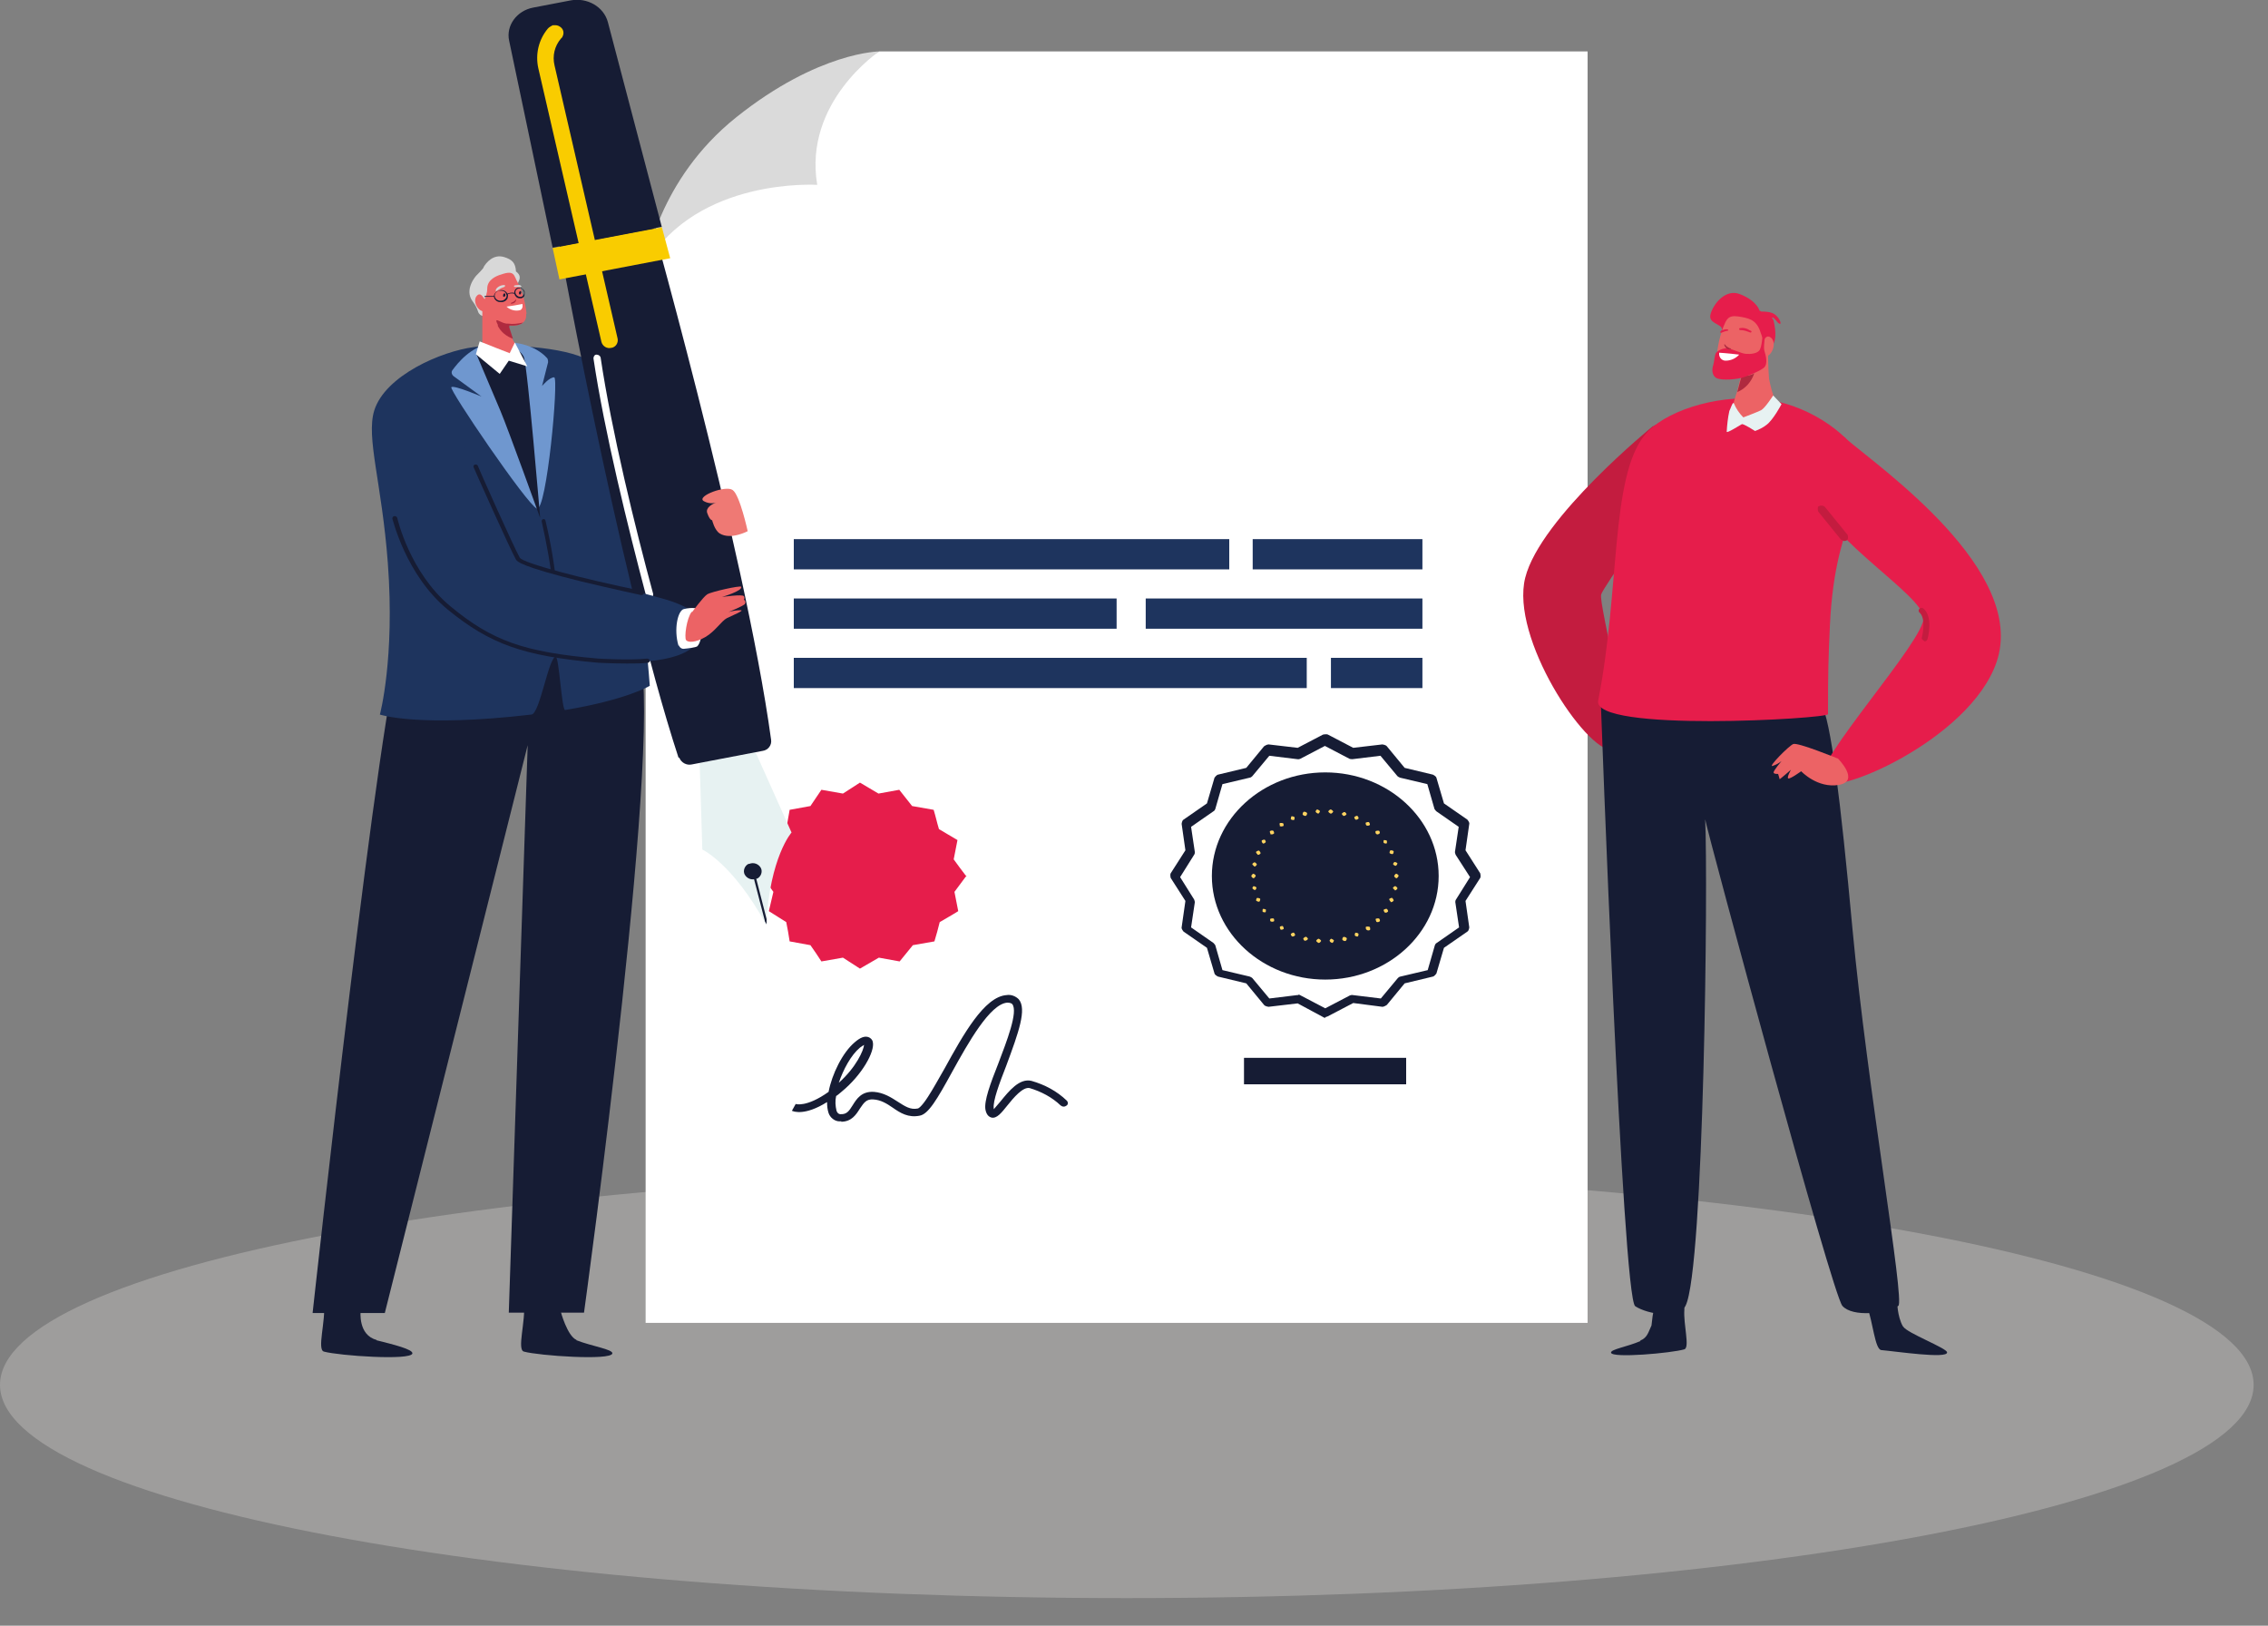 <svg width="60" height="43" viewBox="0 0 60 43" fill="none" xmlns="http://www.w3.org/2000/svg">
<rect x="0" y="0" width="60" height="43" fill="#808080" stroke="none"/>
<g clip-path="url(#clip0_817_14803)">
<path d="M29.81 42.27C46.274 42.27 59.62 39.745 59.62 36.63C59.62 33.515 46.274 30.99 29.81 30.99C13.346 30.99 0 33.515 0 36.63C0 39.745 13.346 42.27 29.81 42.27Z" fill="#9E9D9C"/>
<path d="M23.26 1.36L21.25 2.48L17.66 5.86L17.08 6.99V34.99H42V1.36H23.26Z" fill="white"/>
<path d="M37.2 27.98H32.91V28.68H37.2V27.98Z" fill="#161C34"/>
<path d="M32.52 14.26H21V15.06H32.52V14.26Z" fill="#1E345E"/>
<path d="M37.63 14.26H33.14V15.06H37.63V14.26Z" fill="#1E345E"/>
<path d="M34.57 17.4H21V18.2H34.57V17.4Z" fill="#1E345E"/>
<path d="M37.63 17.4H35.21V18.2H37.63V17.4Z" fill="#1E345E"/>
<path d="M29.54 15.83H21V16.63H29.54V15.83Z" fill="#1E345E"/>
<path d="M37.63 15.83H30.31V16.63H37.63V15.83Z" fill="#1E345E"/>
<path d="M35.06 25.91C33.41 25.91 32.06 24.68 32.06 23.17C32.06 21.66 33.41 20.43 35.06 20.43C36.71 20.43 38.06 21.66 38.06 23.17C38.06 24.68 36.71 25.91 35.06 25.91Z" fill="#161C34"/>
<path d="M35.06 26.92C35.06 26.92 35.02 26.92 35 26.9L34.33 26.54L33.56 26.63C33.56 26.63 33.47 26.62 33.44 26.58L32.97 26.01L32.22 25.83C32.22 25.83 32.14 25.79 32.13 25.75L31.93 25.07L31.31 24.64C31.31 24.64 31.25 24.57 31.26 24.53L31.36 23.83L30.97 23.22C30.97 23.22 30.95 23.14 30.97 23.1L31.36 22.49L31.26 21.79C31.26 21.79 31.27 21.7 31.31 21.68L31.93 21.25L32.13 20.57C32.13 20.57 32.18 20.5 32.22 20.49L32.97 20.31L33.44 19.74C33.44 19.74 33.51 19.69 33.56 19.69L34.33 19.78L35 19.43C35 19.43 35.09 19.41 35.13 19.43L35.8 19.78L36.57 19.69C36.57 19.69 36.66 19.7 36.69 19.74L37.16 20.31L37.91 20.49C37.91 20.49 37.99 20.53 38 20.57L38.2 21.25L38.82 21.68C38.82 21.68 38.88 21.75 38.87 21.79L38.77 22.49L39.16 23.1C39.16 23.1 39.18 23.18 39.16 23.22L38.77 23.83L38.87 24.53C38.87 24.53 38.86 24.62 38.82 24.64L38.2 25.07L38 25.75C38 25.75 37.95 25.82 37.91 25.83L37.16 26.01L36.69 26.58C36.69 26.58 36.62 26.63 36.57 26.63L35.8 26.53L35.13 26.88C35.13 26.88 35.09 26.9 35.07 26.9L35.06 26.92ZM34.35 26.31C34.35 26.31 34.39 26.31 34.41 26.33L35.06 26.67L35.71 26.33C35.71 26.33 35.76 26.31 35.79 26.32L36.53 26.41L36.98 25.87C36.98 25.87 37.02 25.83 37.05 25.83L37.77 25.66L37.96 25C37.96 25 37.98 24.95 38.01 24.94L38.6 24.53L38.5 23.86C38.5 23.86 38.5 23.81 38.52 23.79L38.89 23.2L38.51 22.61C38.51 22.61 38.49 22.56 38.49 22.54L38.59 21.87L38 21.46C38 21.46 37.96 21.42 37.95 21.4L37.76 20.74L37.04 20.57C37.04 20.57 36.99 20.55 36.97 20.53L36.52 19.99L35.78 20.08C35.78 20.08 35.72 20.08 35.7 20.07L35.05 19.73L34.4 20.07C34.4 20.07 34.35 20.09 34.32 20.08L33.58 19.99L33.13 20.53C33.13 20.53 33.09 20.57 33.06 20.57L32.34 20.74L32.15 21.4C32.15 21.4 32.13 21.45 32.1 21.46L31.51 21.87L31.61 22.54C31.61 22.54 31.61 22.59 31.59 22.61L31.22 23.2L31.59 23.79C31.59 23.79 31.61 23.84 31.61 23.86L31.51 24.53L32.1 24.94C32.1 24.94 32.14 24.98 32.15 25L32.34 25.66L33.06 25.83C33.06 25.83 33.11 25.85 33.13 25.87L33.58 26.41L34.32 26.32H34.34L34.35 26.31Z" fill="#161C34"/>
<path d="M34.88 24.94C34.88 24.94 34.82 24.91 34.82 24.88C34.82 24.88 34.85 24.83 34.89 24.83C34.89 24.83 34.95 24.86 34.95 24.89C34.95 24.89 34.92 24.94 34.89 24.94H34.88ZM35.17 24.89C35.17 24.89 35.19 24.83 35.22 24.83C35.22 24.83 35.28 24.85 35.29 24.88C35.29 24.88 35.27 24.94 35.24 24.94C35.24 24.94 35.18 24.92 35.18 24.89H35.17ZM34.52 24.89C34.52 24.89 34.47 24.85 34.48 24.82C34.48 24.82 34.52 24.77 34.56 24.78C34.56 24.78 34.61 24.82 34.6 24.84C34.6 24.84 34.57 24.88 34.54 24.88H34.52V24.89ZM35.51 24.85C35.51 24.85 35.51 24.79 35.55 24.78C35.55 24.78 35.61 24.78 35.63 24.82C35.63 24.82 35.63 24.88 35.59 24.89H35.57C35.57 24.89 35.52 24.88 35.51 24.85ZM34.18 24.77C34.18 24.77 34.14 24.73 34.15 24.7C34.15 24.7 34.2 24.66 34.23 24.67C34.23 24.67 34.27 24.71 34.26 24.74C34.26 24.74 34.23 24.77 34.21 24.77C34.21 24.77 34.19 24.77 34.18 24.77ZM35.84 24.74C35.84 24.74 35.84 24.68 35.86 24.67C35.86 24.67 35.92 24.67 35.94 24.7C35.94 24.7 35.94 24.76 35.92 24.77C35.92 24.77 35.9 24.77 35.89 24.77C35.89 24.77 35.85 24.76 35.84 24.74ZM33.88 24.59C33.88 24.59 33.85 24.54 33.86 24.52C33.86 24.52 33.86 24.52 33.86 24.51C33.86 24.51 33.92 24.48 33.94 24.5C33.94 24.5 33.97 24.55 33.96 24.57C33.96 24.57 33.93 24.59 33.91 24.59C33.91 24.59 33.88 24.59 33.87 24.59H33.88ZM36.14 24.58C36.14 24.58 36.12 24.53 36.14 24.51C36.14 24.51 36.14 24.51 36.15 24.51C36.15 24.51 36.21 24.5 36.24 24.52C36.24 24.52 36.26 24.58 36.24 24.6C36.24 24.6 36.22 24.61 36.2 24.61C36.2 24.61 36.17 24.61 36.15 24.59L36.14 24.58ZM33.61 24.37C33.61 24.37 33.59 24.32 33.61 24.3C33.61 24.3 33.67 24.28 33.7 24.3C33.7 24.3 33.72 24.35 33.7 24.37C33.7 24.37 33.67 24.38 33.66 24.38C33.66 24.38 33.63 24.38 33.62 24.37H33.61ZM36.41 24.37C36.41 24.37 36.38 24.32 36.4 24.3C36.4 24.3 36.46 24.28 36.49 24.3C36.49 24.3 36.52 24.35 36.5 24.37C36.5 24.37 36.47 24.39 36.45 24.39C36.45 24.39 36.42 24.39 36.41 24.38V24.37ZM33.4 24.11C33.4 24.11 33.4 24.05 33.41 24.04C33.41 24.04 33.47 24.04 33.49 24.06C33.49 24.06 33.49 24.12 33.48 24.13C33.48 24.13 33.46 24.13 33.45 24.13C33.45 24.13 33.41 24.13 33.4 24.11ZM36.63 24.13C36.63 24.13 36.59 24.08 36.61 24.06C36.61 24.06 36.66 24.03 36.69 24.04C36.69 24.04 36.73 24.08 36.72 24.11C36.72 24.11 36.69 24.14 36.67 24.14C36.67 24.14 36.65 24.14 36.64 24.14L36.63 24.13ZM33.23 23.82C33.23 23.82 33.23 23.76 33.26 23.75C33.26 23.75 33.33 23.75 33.34 23.78C33.34 23.78 33.34 23.84 33.31 23.85C33.31 23.85 33.3 23.85 33.29 23.85C33.29 23.85 33.25 23.84 33.23 23.82ZM36.79 23.85C36.79 23.85 36.75 23.81 36.75 23.78C36.75 23.78 36.8 23.74 36.83 23.75C36.83 23.75 36.87 23.79 36.87 23.82C36.87 23.82 36.84 23.86 36.81 23.86C36.81 23.86 36.8 23.86 36.79 23.86V23.85ZM33.13 23.5C33.13 23.5 33.14 23.44 33.17 23.44C33.17 23.44 33.23 23.45 33.24 23.48C33.24 23.48 33.23 23.54 33.2 23.54H33.19C33.19 23.54 33.14 23.52 33.14 23.5H33.13ZM36.9 23.54C36.9 23.54 36.85 23.51 36.85 23.48C36.85 23.48 36.89 23.43 36.92 23.44C36.92 23.44 36.97 23.47 36.97 23.5C36.97 23.5 36.94 23.55 36.91 23.55H36.9V23.54ZM33.1 23.17C33.1 23.17 33.13 23.11 33.16 23.11C33.16 23.11 33.22 23.13 33.22 23.17C33.22 23.17 33.19 23.23 33.16 23.23C33.16 23.23 33.11 23.21 33.11 23.18L33.1 23.17ZM36.88 23.17C36.88 23.17 36.91 23.11 36.94 23.11C36.94 23.11 37 23.13 37 23.17C37 23.17 36.97 23.23 36.94 23.23C36.94 23.23 36.89 23.21 36.89 23.18L36.88 23.17ZM33.18 22.91C33.18 22.91 33.13 22.88 33.13 22.85C33.13 22.85 33.17 22.8 33.2 22.81C33.2 22.81 33.25 22.84 33.25 22.87C33.25 22.87 33.22 22.92 33.19 22.92H33.18V22.91ZM36.85 22.86C36.85 22.86 36.87 22.8 36.9 22.8C36.9 22.8 36.96 22.81 36.97 22.84C36.97 22.84 36.95 22.9 36.92 22.9H36.91C36.91 22.9 36.86 22.88 36.86 22.86H36.85ZM33.27 22.6C33.27 22.6 33.22 22.56 33.23 22.53C33.23 22.53 33.28 22.49 33.31 22.5C33.31 22.5 33.35 22.54 33.35 22.57C33.35 22.57 33.32 22.61 33.29 22.61H33.27V22.6ZM36.76 22.56C36.76 22.56 36.76 22.5 36.79 22.49C36.79 22.49 36.86 22.49 36.87 22.52C36.87 22.52 36.87 22.58 36.84 22.59C36.84 22.59 36.83 22.59 36.82 22.59C36.82 22.59 36.77 22.58 36.76 22.56ZM33.41 22.31C33.41 22.31 33.37 22.27 33.38 22.24C33.38 22.24 33.38 22.24 33.38 22.23C33.38 22.23 33.43 22.2 33.46 22.21C33.46 22.21 33.5 22.26 33.48 22.28C33.48 22.28 33.45 22.31 33.43 22.31C33.43 22.31 33.41 22.31 33.4 22.31H33.41ZM36.6 22.29C36.6 22.29 36.6 22.23 36.61 22.22C36.61 22.22 36.68 22.22 36.69 22.24C36.69 22.24 36.7 22.3 36.68 22.31C36.68 22.31 36.66 22.31 36.65 22.31C36.65 22.31 36.61 22.31 36.6 22.28V22.29ZM33.61 22.05C33.61 22.05 33.58 22 33.6 21.98C33.6 21.98 33.66 21.95 33.69 21.98C33.69 21.98 33.72 22.03 33.7 22.05C33.7 22.05 33.67 22.07 33.65 22.07C33.65 22.07 33.62 22.07 33.6 22.06L33.61 22.05ZM36.4 22.05C36.4 22.05 36.37 22 36.4 21.98C36.4 21.98 36.46 21.96 36.49 21.98C36.49 21.98 36.52 22.03 36.49 22.05C36.49 22.05 36.46 22.07 36.45 22.07C36.45 22.07 36.41 22.07 36.4 22.05ZM33.86 21.84C33.86 21.84 33.84 21.79 33.86 21.77C33.86 21.77 33.92 21.76 33.95 21.78C33.95 21.78 33.97 21.83 33.95 21.85C33.95 21.85 33.95 21.85 33.94 21.85C33.94 21.85 33.92 21.86 33.9 21.86C33.9 21.86 33.86 21.86 33.85 21.84H33.86ZM36.15 21.84C36.15 21.84 36.12 21.79 36.13 21.77C36.13 21.77 36.13 21.77 36.13 21.76C36.13 21.76 36.19 21.73 36.22 21.75C36.22 21.75 36.25 21.8 36.24 21.82C36.24 21.82 36.21 21.84 36.19 21.84C36.19 21.84 36.16 21.84 36.15 21.83V21.84ZM34.15 21.66C34.15 21.66 34.15 21.6 34.17 21.59C34.17 21.59 34.23 21.59 34.25 21.62C34.25 21.62 34.25 21.68 34.23 21.69C34.23 21.69 34.21 21.69 34.2 21.69C34.2 21.69 34.15 21.68 34.14 21.66H34.15ZM35.86 21.68C35.86 21.68 35.82 21.64 35.83 21.61C35.83 21.61 35.88 21.57 35.91 21.58C35.91 21.58 35.95 21.62 35.94 21.65C35.94 21.65 35.91 21.68 35.89 21.68C35.89 21.68 35.87 21.68 35.86 21.68ZM34.46 21.54C34.46 21.54 34.46 21.48 34.5 21.47C34.5 21.47 34.56 21.47 34.58 21.51C34.58 21.51 34.58 21.57 34.54 21.58H34.52C34.52 21.58 34.47 21.57 34.46 21.54ZM35.54 21.58C35.54 21.58 35.49 21.54 35.5 21.52C35.5 21.52 35.54 21.47 35.58 21.48C35.58 21.48 35.63 21.52 35.62 21.54C35.62 21.54 35.59 21.58 35.56 21.58H35.54ZM34.8 21.47C34.8 21.47 34.82 21.41 34.85 21.41C34.85 21.41 34.91 21.43 34.92 21.46C34.92 21.46 34.9 21.52 34.87 21.52C34.87 21.52 34.81 21.5 34.81 21.47H34.8ZM35.2 21.52C35.2 21.52 35.14 21.49 35.14 21.46C35.14 21.46 35.17 21.41 35.21 21.41C35.21 21.41 35.27 21.44 35.27 21.47C35.27 21.47 35.24 21.52 35.21 21.52H35.2Z" fill="#FFD461"/>
<path d="M17.08 6.99C17.08 6.99 17.96 6.11 19.87 5.67C20.41 5.55 21.33 5.54 22.08 5.55C22.08 5.55 22.08 2 23.26 1.36C23.26 1.36 21.59 2.25 20.17 3.17C18.75 4.09 17.2 6.31 17.08 6.99Z" fill="white"/>
<path d="M25.57 23.16C25.44 23.33 25.38 23.42 25.25 23.59C25.29 23.79 25.31 23.9 25.35 24.1C25.16 24.22 25.06 24.27 24.86 24.39C24.81 24.59 24.78 24.7 24.72 24.9L24.15 25C24.01 25.17 23.94 25.26 23.8 25.43L23.25 25.33L22.75 25.62L22.3 25.33L21.73 25.43C21.62 25.26 21.56 25.17 21.44 25L20.89 24.9C20.86 24.7 20.84 24.59 20.8 24.39L20.34 24.1C20.39 23.9 20.41 23.79 20.46 23.59C20.34 23.42 20.27 23.33 20.15 23.16C20.28 22.99 20.34 22.9 20.46 22.73C20.41 22.53 20.39 22.43 20.34 22.22C20.53 22.1 20.62 22.05 20.8 21.93C20.84 21.73 20.85 21.62 20.89 21.42L21.44 21.32C21.56 21.15 21.61 21.06 21.73 20.89L22.3 20.99L22.75 20.7L23.24 20.99L23.79 20.89L24.13 21.32L24.7 21.42C24.76 21.62 24.78 21.73 24.84 21.93L25.33 22.22C25.29 22.42 25.27 22.53 25.23 22.73C25.36 22.91 25.42 22.99 25.55 23.16H25.57Z" fill="#E61D4B"/>
<path d="M22.26 29.66H22.21C22.08 29.66 21.96 29.56 21.92 29.44C21.89 29.35 21.88 29.25 21.88 29.15C21.29 29.52 20.99 29.4 20.95 29.38L21.05 29.2C21.05 29.2 21.33 29.3 21.92 28.88C22.01 28.41 22.29 27.84 22.61 27.57C22.76 27.44 22.87 27.4 22.97 27.43C23.03 27.45 23.08 27.5 23.09 27.56C23.15 27.81 22.81 28.43 22.26 28.88C22.21 28.92 22.17 28.96 22.12 28.99C22.09 29.12 22.1 29.25 22.13 29.38C22.16 29.46 22.21 29.47 22.23 29.47C22.4 29.48 22.46 29.39 22.56 29.23C22.66 29.07 22.79 28.86 23.12 28.88C23.38 28.9 23.58 29.03 23.75 29.14C23.94 29.26 24.08 29.36 24.28 29.32C24.29 29.32 24.37 29.29 24.55 29.01C24.68 28.81 24.83 28.54 24.99 28.26C25.48 27.37 26.04 26.36 26.63 26.32C26.75 26.3 26.87 26.35 26.95 26.43C27.17 26.69 26.95 27.3 26.62 28.19C26.44 28.65 26.26 29.13 26.29 29.32C26.29 29.32 26.29 29.33 26.29 29.34C26.35 29.27 26.41 29.2 26.47 29.13C26.69 28.86 26.97 28.51 27.29 28.59C27.64 28.69 27.96 28.86 28.22 29.11C28.26 29.15 28.26 29.21 28.22 29.24C28.17 29.28 28.11 29.28 28.06 29.24C27.83 29.02 27.54 28.87 27.24 28.78C27.06 28.74 26.81 29.04 26.65 29.24C26.49 29.44 26.37 29.59 26.23 29.56C26.11 29.53 26.08 29.4 26.07 29.35C26.03 29.12 26.2 28.66 26.41 28.13C26.63 27.55 26.94 26.76 26.78 26.56C26.77 26.55 26.74 26.52 26.65 26.52C26.19 26.55 25.61 27.59 25.19 28.35C24.79 29.08 24.56 29.47 24.33 29.51C24.03 29.57 23.82 29.44 23.62 29.3C23.46 29.19 23.3 29.09 23.1 29.08C22.92 29.07 22.86 29.16 22.75 29.32C22.65 29.48 22.53 29.67 22.25 29.67L22.26 29.66ZM22.87 27.63C22.87 27.63 22.79 27.68 22.75 27.71C22.51 27.91 22.31 28.29 22.19 28.64C22.65 28.23 22.85 27.78 22.86 27.63H22.87Z" fill="#161C34"/>
<path d="M23.26 1.36C23.26 1.36 21.25 2.7 21.62 4.89C21.62 4.89 18.46 4.68 17.09 6.99C17.09 6.99 17.4 4.76 19.48 3.1C21.66 1.36 23.27 1.36 23.27 1.36H23.26Z" fill="#DADADA"/>
<path d="M16.45 13.56C16.45 13.56 18.76 14.12 18.76 14.35C18.76 14.58 18.59 15.95 17.99 15.88C17.39 15.81 16.07 15.38 15.82 14.82C15.57 14.26 16.45 13.57 16.45 13.57V13.56Z" fill="#161C34"/>
<path d="M15.25 35.44C15.01 35.34 14.83 34.69 14.83 34.67C14.83 34.58 14.54 34.34 14.4 34.53C14.13 34.91 13.84 34.32 13.86 34.48C13.91 34.95 13.67 35.7 13.86 35.75C14.26 35.86 16.16 35.99 16.2 35.8C16.22 35.69 15.66 35.61 15.25 35.45V35.44Z" fill="#161C34"/>
<path d="M9.96 35.44C9.47 35.31 9.54 34.69 9.54 34.67C9.54 34.58 9.25 34.34 9.11 34.53C8.84 34.91 8.55 34.32 8.57 34.48C8.62 34.95 8.38 35.7 8.57 35.75C8.97 35.86 10.87 35.99 10.91 35.8C10.93 35.69 10.4 35.56 9.96 35.45V35.44Z" fill="#161C34"/>
<path d="M10.64 16.99C11.12 16.02 14.76 14.77 15.72 14.56C15.79 15.53 16.29 16.14 16.86 17.19C17.67 18.65 15.45 34.72 15.45 34.72H13.46L13.96 19.71L10.18 34.73H8.27C8.27 34.73 10.09 18.1 10.64 17V16.99Z" fill="#161C34"/>
<path d="M10.26 14.89C10.1 12.76 9.68 11.58 9.9 10.86C10.19 9.93 11.68 9.29 12.54 9.18C13.24 9.09 14.97 9.15 15.6 9.55C16.6 10.19 17.19 18.14 17.19 18.14C17.19 18.14 16.58 18.51 14.95 18.78C14.86 18.79 14.79 17.36 14.7 17.37C14.51 17.4 14.28 18.88 14.06 18.9C11.06 19.25 10.05 18.9 10.05 18.9C10.05 18.9 10.45 17.42 10.26 14.89Z" fill="#1E345E"/>
<path d="M12.98 9.09C12.46 9.16 12.11 9.6 11.97 9.79C11.93 9.84 11.95 9.91 12 9.95L12.74 10.49C12.74 10.49 12.01 10.18 11.94 10.24C11.87 10.3 13.94 13.34 14.2 13.45C14.46 13.56 14.79 9.98 14.66 9.98C14.53 9.98 14.34 10.21 14.34 10.21L14.5 9.58C14.5 9.58 14.5 9.51 14.48 9.48C14.36 9.34 13.92 8.94 12.98 9.08V9.09Z" fill="#6F97CF"/>
<path d="M12.6 9.36C12.6 9.36 13.03 10.37 13.24 10.87C13.45 11.37 14.29 13.7 14.29 13.7C14.29 13.7 13.96 9.73 13.86 9.45C13.79 9.24 13.06 8.72 12.6 9.36Z" fill="#161C34"/>
<path d="M20.27 24.45C20.37 22.66 20.94 22.02 20.94 22.02L19.99 19.9L19.25 20.04L18.51 20.18L18.58 22.47C18.58 22.47 19.38 22.84 20.26 24.44L20.27 24.45Z" fill="#E7F2F2"/>
<path d="M17.97 20.04C18.02 20.17 18.16 20.25 18.3 20.22L19.24 20.04L20.18 19.86C20.32 19.84 20.42 19.71 20.4 19.57C19.7 14.46 17.03 5.09 17.03 5.09L14.63 5.55C14.63 5.55 16.33 15.1 17.95 20.04H17.97Z" fill="#161C34"/>
<path d="M14.8 7.39L17.73 6.83L17.51 6.01L14.62 6.56L14.8 7.39Z" fill="#F9CC00"/>
<path d="M17.51 6.01L16.08 0.58C15.97 0.18 15.54 -0.07 15.1 0.01L14.11 0.2C13.67 0.28 13.38 0.68 13.47 1.08L14.62 6.55L17.51 6V6.01Z" fill="#161C34"/>
<path d="M14.64 0.67C14.7 0.66 14.77 0.67 14.82 0.71C14.91 0.77 14.93 0.88 14.88 0.97C14.88 0.97 14.88 0.98 14.87 0.99L14.84 1.02C14.67 1.22 14.61 1.48 14.67 1.73L16.34 8.96C16.36 9.07 16.29 9.18 16.18 9.2C16.18 9.2 16.18 9.2 16.17 9.2C16.06 9.23 15.94 9.16 15.91 9.04L14.24 1.8C14.16 1.43 14.25 1.05 14.49 0.76L14.52 0.73C14.52 0.73 14.6 0.67 14.65 0.66L14.64 0.67Z" fill="#F9CC00"/>
<path d="M19.82 22.85C19.94 22.8 20.07 22.85 20.13 22.96C20.18 23.06 20.13 23.19 20.03 23.24C20.03 23.24 20.02 23.24 20.01 23.24C19.89 23.29 19.76 23.24 19.7 23.13C19.65 23.03 19.7 22.9 19.8 22.85C19.8 22.85 19.81 22.85 19.82 22.85Z" fill="#161C34"/>
<path d="M20.28 24.31L19.96 23.06C19.96 23.05 19.94 23.04 19.92 23.04C19.9 23.04 19.89 23.06 19.9 23.07L20.24 24.38C20.24 24.38 20.27 24.42 20.28 24.45V24.3V24.31Z" fill="#161C34"/>
<path d="M17.21 15.82C17.16 15.83 17.1 15.8 17.09 15.75C16.62 13.97 15.99 11.43 15.7 9.48C15.7 9.43 15.73 9.38 15.78 9.38C15.83 9.38 15.88 9.41 15.89 9.46C16.18 11.41 16.8 13.94 17.28 15.71C17.29 15.76 17.26 15.81 17.21 15.82Z" fill="white"/>
<path d="M12.79 7.07C12.86 6.95 13.05 6.71 13.34 6.8C13.53 6.86 13.64 6.94 13.65 7.18C13.77 7.27 13.77 7.35 13.71 7.47C13.69 7.53 13.66 7.58 13.63 7.63C13.59 7.71 13.65 7.79 13.61 7.78C13.57 7.77 12.86 8.36 12.8 8.36C12.73 8.36 12.67 8.31 12.65 8.25C12.62 8.15 12.57 8.06 12.51 7.98C12.26 7.66 12.6 7.29 12.6 7.29C12.67 7.22 12.74 7.15 12.8 7.07H12.79Z" fill="#D8D8D8"/>
<path d="M13.72 9.43C13.4 9.64 12.78 9.37 12.76 9.22V8.21V8.17H12.78L13.34 8.39L13.41 8.53L13.43 8.58L13.45 8.63V8.65L13.56 8.97C13.56 8.97 13.79 9.39 13.71 9.44L13.72 9.43Z" fill="#EC6365"/>
<path d="M13.92 8.3C13.92 8.36 13.92 8.42 13.89 8.47C13.89 8.47 13.87 8.5 13.86 8.51L13.84 8.53C13.77 8.59 13.66 8.62 13.48 8.61H13.34C13.27 8.61 13.21 8.61 13.15 8.59C13.14 8.59 13.12 8.59 13.11 8.57C12.94 8.5 12.79 8.35 12.76 8.2C12.76 8.18 12.76 8.16 12.76 8.14V8L12.78 7.98C12.85 7.88 12.89 7.75 12.89 7.63C12.89 7.39 13.15 7.29 13.26 7.26C13.63 7.13 13.59 7.3 13.7 7.48C13.83 7.74 13.9 8.01 13.93 8.3H13.92Z" fill="#EC6365"/>
<path d="M12.8 7.89C12.76 7.82 12.69 7.73 12.61 7.83C12.49 7.97 12.66 8.29 12.86 8.23C13 8.19 12.82 7.92 12.8 7.88V7.89Z" fill="#EC6365"/>
<path d="M13.51 8.03C13.51 8.03 13.52 8.04 13.54 8.03C13.57 8.03 13.59 8.02 13.62 8C13.62 8 13.64 7.97 13.65 7.96C13.65 7.94 13.65 7.93 13.65 7.91C13.65 7.91 13.64 7.93 13.63 7.94C13.63 7.95 13.61 7.96 13.6 7.97C13.6 7.97 13.56 8 13.54 8C13.53 8 13.52 8.01 13.52 8.02L13.51 8.03Z" fill="#AF2A3F"/>
<path d="M13.12 7.65C13.17 7.58 13.25 7.54 13.34 7.54C13.37 7.54 13.37 7.57 13.34 7.59C13.27 7.61 13.2 7.65 13.15 7.69C13.12 7.71 13.09 7.69 13.13 7.65H13.12Z" fill="#D8D8D8"/>
<path d="M13.75 7.54C13.75 7.54 13.66 7.54 13.62 7.55C13.59 7.55 13.59 7.59 13.62 7.59C13.67 7.59 13.72 7.59 13.77 7.59C13.81 7.59 13.8 7.56 13.75 7.54Z" fill="#D8D8D8"/>
<path d="M13.37 7.8C13.37 7.8 13.37 7.84 13.34 7.85C13.31 7.86 13.31 7.83 13.31 7.81C13.31 7.79 13.32 7.77 13.34 7.76C13.36 7.75 13.37 7.78 13.37 7.8Z" fill="#161C34"/>
<path d="M13.79 7.74C13.79 7.74 13.78 7.78 13.76 7.79C13.74 7.8 13.73 7.77 13.73 7.75C13.73 7.73 13.74 7.71 13.76 7.7C13.78 7.69 13.79 7.72 13.79 7.74Z" fill="#161C34"/>
<path d="M13.47 8.65L13.57 8.96C13.4 8.9 13.25 8.78 13.17 8.62V8.59C13.17 8.59 13.13 8.52 13.13 8.48C13.15 8.44 13.26 8.54 13.4 8.56H13.44C13.58 8.58 13.71 8.56 13.84 8.53C13.77 8.59 13.66 8.62 13.48 8.61C13.47 8.61 13.47 8.63 13.48 8.64L13.47 8.65Z" fill="#AF2A3F"/>
<path d="M13.48 9.34C13.48 9.34 12.83 9.09 12.69 9.03L12.59 9.37L13.22 9.89L13.46 9.54L13.95 9.69L13.62 9.06L13.48 9.35V9.34Z" fill="white"/>
<path d="M13.23 7.99C13.16 7.99 13.09 7.94 13.07 7.87C13.06 7.83 13.07 7.78 13.1 7.75C13.13 7.71 13.17 7.69 13.22 7.68C13.31 7.65 13.41 7.71 13.44 7.8C13.44 7.8 13.44 7.89 13.41 7.92C13.38 7.96 13.34 7.98 13.29 7.99C13.27 7.99 13.25 7.99 13.23 7.99ZM13.26 7.69C13.26 7.69 13.23 7.69 13.21 7.69C13.17 7.69 13.14 7.72 13.11 7.75C13.09 7.78 13.08 7.82 13.09 7.85C13.12 7.93 13.2 7.97 13.28 7.95C13.32 7.95 13.35 7.92 13.38 7.89C13.4 7.86 13.41 7.82 13.4 7.79C13.38 7.73 13.33 7.69 13.27 7.69H13.26Z" fill="#161C34"/>
<path d="M13.75 7.89C13.68 7.89 13.63 7.84 13.61 7.78C13.59 7.71 13.63 7.63 13.7 7.61C13.74 7.61 13.78 7.61 13.81 7.63C13.84 7.65 13.87 7.68 13.88 7.72C13.88 7.72 13.88 7.8 13.87 7.83C13.85 7.86 13.82 7.89 13.78 7.89C13.77 7.89 13.75 7.89 13.74 7.89H13.75ZM13.75 7.63C13.75 7.63 13.73 7.63 13.72 7.63C13.66 7.64 13.62 7.7 13.64 7.76C13.66 7.82 13.72 7.86 13.78 7.85C13.81 7.85 13.83 7.83 13.85 7.8C13.87 7.77 13.87 7.74 13.86 7.71C13.86 7.71 13.83 7.65 13.81 7.64C13.79 7.64 13.77 7.62 13.76 7.62L13.75 7.63Z" fill="#161C34"/>
<path d="M13.41 7.8C13.41 7.8 13.41 7.8 13.4 7.8C13.4 7.8 13.4 7.79 13.4 7.78C13.47 7.74 13.55 7.73 13.62 7.75C13.62 7.75 13.63 7.75 13.63 7.77C13.63 7.77 13.62 7.78 13.61 7.77C13.54 7.75 13.47 7.76 13.42 7.79L13.41 7.8Z" fill="#161C34"/>
<path d="M12.83 7.86C12.83 7.86 12.82 7.86 12.81 7.85C12.81 7.85 12.81 7.84 12.83 7.83H13.07H13.09C13.09 7.83 13.09 7.84 13.07 7.85H12.83V7.86Z" fill="#161C34"/>
<path d="M13.4 8.11C13.54 8.09 13.68 8.07 13.82 8.04C13.82 8.04 13.85 8.15 13.77 8.2C13.64 8.24 13.5 8.2 13.4 8.11Z" fill="white"/>
<path d="M14.68 17.28C14.68 17.28 14.63 17.26 14.63 17.23C14.67 16.67 14.67 16.11 14.63 15.55C14.57 14.96 14.46 14.37 14.33 13.79C14.33 13.76 14.34 13.74 14.37 13.73C14.4 13.73 14.43 13.74 14.43 13.77C14.57 14.35 14.67 14.95 14.73 15.54C14.77 16.11 14.77 16.67 14.73 17.24C14.73 17.27 14.7 17.29 14.67 17.28H14.68Z" fill="#161C34"/>
<path d="M10.2 10.59C10.06 10.76 9.98 10.98 10 11.2C10.04 12.11 10.36 15.51 12.83 16.73C14.56 17.59 18.93 18.04 18.52 16.46C18.42 16.07 17.69 15.88 17.52 15.83C16.87 15.64 13.74 14.87 13.74 14.87C13.74 14.87 12.5 11.47 11.21 10.56C10.71 10.2 10.39 10.37 10.21 10.59H10.2Z" fill="#1E345E"/>
<path d="M17.96 17.07C17.98 17.13 18.04 17.17 18.1 17.16C18.22 17.15 18.41 17.12 18.44 17.1C18.61 16.96 18.6 16.26 18.52 16.15C18.44 16.04 18.17 16.09 18.09 16.11C17.93 16.15 17.82 16.65 17.95 17.08L17.96 17.07Z" fill="white"/>
<path d="M18.31 16.19C18.31 16.19 18.6 15.79 18.71 15.72C18.82 15.65 19.59 15.48 19.61 15.52C19.65 15.63 19.1 15.79 19.1 15.79C19.1 15.79 19.65 15.71 19.68 15.77C19.71 15.83 19.68 15.86 19.68 15.86C19.72 15.89 19.73 15.93 19.71 15.97C19.69 16.02 19.27 16.19 19.27 16.19C19.37 16.16 19.48 16.14 19.59 16.14C19.72 16.14 19.37 16.28 19.23 16.35C19.09 16.42 18.92 16.7 18.66 16.85C18.4 17 18.2 17 18.15 16.93C18.1 16.86 18.16 16.36 18.3 16.18L18.31 16.19Z" fill="#EC6365"/>
<path d="M16.59 17.55C16.21 17.55 15.85 17.53 15.83 17.53C13.83 17.35 12.97 17.04 11.84 16.12C10.73 15.2 10.39 13.73 10.38 13.72C10.38 13.69 10.39 13.66 10.43 13.65C10.46 13.65 10.5 13.66 10.51 13.7C10.51 13.71 10.84 15.15 11.92 16.04C13.02 16.95 13.86 17.25 15.83 17.42C15.83 17.42 16.66 17.47 17.12 17.42C17.15 17.42 17.18 17.44 17.19 17.47C17.19 17.5 17.17 17.53 17.14 17.53C16.98 17.55 16.78 17.55 16.58 17.55H16.59Z" fill="#161C34"/>
<path d="M16.97 15.74H16.96C16.96 15.74 16.17 15.57 15.38 15.38C13.76 14.98 13.68 14.85 13.65 14.8C13.5 14.54 12.57 12.46 12.53 12.36C12.52 12.33 12.53 12.3 12.56 12.29C12.59 12.28 12.63 12.29 12.64 12.32C12.64 12.34 13.6 14.49 13.75 14.75C13.84 14.9 15.46 15.32 16.98 15.63C17.01 15.63 17.03 15.67 17.03 15.7C17.03 15.72 17 15.74 16.97 15.74Z" fill="#161C34"/>
<path d="M19.38 12.96C19.57 13.08 19.78 14.05 19.78 14.05C19.78 14.05 19.33 14.29 19.04 14.11C18.9 14.02 18.84 13.76 18.84 13.76C18.84 13.76 18.78 13.77 18.71 13.57C18.66 13.43 18.84 13.33 18.95 13.29C18.84 13.33 18.71 13.31 18.61 13.25C18.43 13.12 19.2 12.83 19.38 12.96Z" fill="#EF7974"/>
<path d="M43.73 11.27C43.73 11.27 40.75 13.69 40.35 15.28C39.95 16.87 41.94 19.86 42.65 19.84C43.36 19.82 42.27 15.97 42.36 15.72C42.45 15.47 43.77 13.69 44.14 12.88C44.51 12.07 44.05 11.01 43.73 11.28V11.27Z" fill="#C31C3F"/>
<path d="M45.25 8.32C45.32 8.04 45.65 7.63 46.03 7.78C46.49 7.96 46.55 8.22 46.55 8.22C46.55 8.22 46.57 8.22 46.59 8.24C46.67 8.24 46.87 8.24 46.97 8.33C47.1 8.44 47.14 8.6 47.07 8.56C47 8.52 46.96 8.42 46.9 8.4C46.89 8.4 46.88 8.4 46.87 8.4C46.89 8.42 46.91 8.45 46.92 8.48C47.08 9.16 46.79 9.2 46.76 9.33C46.73 9.46 46.55 9.65 46.5 9.65C46.42 9.66 45.74 8.97 45.68 8.98C45.62 8.99 45.57 8.81 45.55 8.69C45.53 8.57 45.19 8.55 45.25 8.32Z" fill="#E61D4B"/>
<path d="M50.34 35.08C50.19 34.82 50.19 34.41 50.18 34.39C50.15 34.31 49.94 34.28 49.88 34.48C49.76 34.88 49.33 34.4 49.39 34.54C49.55 34.97 49.6 35.69 49.77 35.71C50.13 35.74 51.53 35.95 51.51 35.77C51.51 35.66 50.45 35.26 50.35 35.09L50.34 35.08Z" fill="#161C34"/>
<path d="M43.39 35.46C43.59 35.38 43.61 35.22 43.69 35.06C43.69 35.05 43.72 34.83 43.72 34.81C43.72 34.73 44.04 33.52 44.16 33.67C44.39 33.98 44.57 34.5 44.56 34.64C44.53 35.03 44.71 35.64 44.56 35.69C44.22 35.79 42.65 35.93 42.62 35.78C42.6 35.69 43.06 35.62 43.4 35.47L43.39 35.46Z" fill="#161C34"/>
<path d="M48.18 18.61C48.13 18.53 42.71 17.48 42.35 18.59C42.35 18.59 42.92 34.33 43.26 34.55C43.6 34.77 44.41 34.89 44.59 34.54C45.08 33.59 45.19 23.26 45.11 21.67C45.21 22.17 48.47 34.23 48.74 34.54C49.01 34.85 49.91 34.74 50.22 34.54C50.4 34.42 49.4 28.77 49.01 24.6C48.69 21.13 48.43 19.03 48.18 18.62V18.61Z" fill="#161C34"/>
<path d="M48.36 18.88C48.36 17.77 48.37 17.42 48.41 16.55C48.55 13.45 49.66 13.01 49.26 12.17C48.89 11.41 47.72 10.65 46.58 10.55C45.35 10.44 43.99 10.9 43.51 11.51C42.6 12.63 42.86 15.59 42.28 18.53C42.11 19.38 48.36 19.01 48.36 18.89V18.88Z" fill="#E61D4B"/>
<path d="M45.92 11.16C46.6 11.31 46.96 10.77 46.96 10.59C46.89 10.41 46.84 10.22 46.8 10.02C46.78 9.83 46.77 9.26 46.77 9.26H46.75L46.15 9.63L46.1 9.81L46.06 9.95L45.95 10.37C45.95 10.37 45.68 11.12 45.9 11.16H45.92Z" fill="#EC6365"/>
<path d="M46.65 9.03C46.68 8.95 46.75 8.84 46.86 8.94C47.02 9.09 46.86 9.49 46.62 9.44C46.44 9.41 46.62 9.07 46.65 9.03Z" fill="#EC6365"/>
<path d="M46.01 9.96H46.07L45.96 10.37C46.18 10.28 46.34 10.09 46.41 9.87C46.43 9.82 46.44 9.76 46.43 9.71C46.4 9.67 46.3 9.81 46.13 9.86C45.79 9.97 45.56 9.93 45.5 9.89C45.59 9.97 45.75 9.99 45.99 9.97H46.01V9.96Z" fill="#AF2A3F"/>
<path d="M45.46 9.84C45.46 9.84 45.49 9.87 45.5 9.88C45.59 9.96 45.75 9.98 45.99 9.96H46.08L46.15 9.94C46.24 9.94 46.34 9.92 46.42 9.87C46.63 9.75 46.81 9.52 46.77 9.33L46.75 9.28L46.55 8.72C46.44 8.45 46.25 8.41 45.98 8.37C45.71 8.33 45.67 8.46 45.59 8.65C45.47 8.97 45.41 9.3 45.41 9.64C45.41 9.71 45.43 9.78 45.47 9.84H45.46Z" fill="#EC6365"/>
<path d="M46.63 8.86C46.63 8.86 46.61 9.17 46.55 9.26C46.49 9.35 46.32 9.37 46.19 9.36C46.06 9.35 45.83 9.23 45.7 9.21C45.59 9.21 45.48 9.25 45.4 9.33C45.36 9.38 45.35 9.58 45.32 9.67C45.29 9.76 45.28 9.93 45.41 10C45.54 10.07 45.97 10.04 46.15 9.97C46.33 9.9 46.57 9.81 46.67 9.72C46.77 9.63 46.72 9.41 46.68 9.29C46.64 9.17 46.71 8.91 46.68 8.88C46.65 8.85 46.63 8.86 46.63 8.86Z" fill="#E61D4B"/>
<path d="M45.8 9.23C45.8 9.23 45.79 9.24 45.76 9.24C45.73 9.24 45.69 9.24 45.67 9.21C45.67 9.21 45.64 9.18 45.63 9.16C45.62 9.14 45.61 9.12 45.62 9.1C45.63 9.11 45.64 9.12 45.65 9.13C45.66 9.14 45.67 9.16 45.69 9.17C45.69 9.17 45.74 9.2 45.76 9.21C45.78 9.21 45.79 9.21 45.79 9.23H45.8Z" fill="#AF2A3F"/>
<path d="M46.31 8.75C46.23 8.69 46.13 8.66 46.03 8.68C46 8.68 46 8.73 46.04 8.73C46.13 8.73 46.21 8.76 46.29 8.79C46.33 8.81 46.36 8.77 46.31 8.74V8.75Z" fill="#E61D4B"/>
<path d="M45.54 8.74C45.54 8.74 45.64 8.7 45.69 8.71C45.72 8.71 45.74 8.74 45.7 8.75C45.64 8.76 45.59 8.78 45.54 8.8C45.51 8.82 45.49 8.78 45.54 8.74Z" fill="#E61D4B"/>
<path d="M46.12 11.04C46.12 11.04 46.49 10.9 46.59 10.85C46.69 10.8 46.91 10.46 46.91 10.46L47.13 10.69C47.13 10.69 46.91 11.11 46.73 11.24C46.64 11.31 46.54 11.36 46.43 11.4C46.43 11.4 46.12 11.2 46.08 11.22C46.04 11.24 45.68 11.47 45.68 11.42C45.69 11.24 45.71 11.05 45.75 10.87C45.78 10.82 45.84 10.61 45.87 10.67C45.93 10.81 46.01 10.93 46.12 11.04Z" fill="#E7F2F2"/>
<path d="M48.83 11.59C48.33 11.16 48.06 12.57 48.17 13.26C48.33 14.23 50.85 15.74 50.89 16.33C50.93 16.93 47.97 20.15 48.18 20.65C48.39 21.15 52.11 19.59 52.82 17.51C53.64 15.1 49.74 12.38 48.83 11.6V11.59Z" fill="#E61D4B"/>
<path d="M48.61 20.06C48.61 20.06 47.56 19.63 47.44 19.68C47.32 19.73 46.77 20.29 46.89 20.26C46.98 20.23 47.06 20.19 47.13 20.13C47.13 20.13 46.92 20.38 46.92 20.43C46.92 20.48 47.04 20.47 47.04 20.47C47.04 20.47 47.08 20.6 47.08 20.61C47.08 20.62 47.38 20.36 47.38 20.36C47.38 20.36 47.26 20.57 47.31 20.59C47.36 20.61 47.65 20.4 47.65 20.4C47.65 20.4 48.08 20.86 48.65 20.76C49.22 20.66 48.62 20.06 48.62 20.06H48.61Z" fill="#EC6365"/>
<path d="M50.9 16.95C50.9 16.95 50.83 16.91 50.84 16.87C50.88 16.73 50.94 16.34 50.78 16.2C50.75 16.18 50.75 16.13 50.78 16.1C50.81 16.07 50.86 16.07 50.89 16.1C51.14 16.32 51.01 16.85 50.99 16.91C50.98 16.95 50.94 16.97 50.9 16.96V16.95Z" fill="#C31C3F"/>
<path d="M48.79 14.31C48.79 14.31 48.72 14.29 48.7 14.27L48.1 13.53C48.1 13.53 48.07 13.42 48.11 13.39C48.11 13.39 48.11 13.39 48.12 13.39C48.17 13.36 48.24 13.37 48.28 13.41L48.88 14.15C48.88 14.15 48.91 14.26 48.86 14.29C48.84 14.3 48.82 14.31 48.79 14.31Z" fill="#C31C3F"/>
<path d="M45.49 9.33C45.49 9.33 45.69 9.34 46.01 9.38C45.92 9.48 45.79 9.54 45.65 9.54C45.56 9.54 45.49 9.47 45.48 9.38C45.48 9.36 45.48 9.34 45.48 9.33H45.49Z" fill="white"/>
</g>
<defs>
<clipPath id="clip0_817_14803">
<rect width="59.62" height="42.27" fill="white"/>
</clipPath>
</defs>
</svg>
